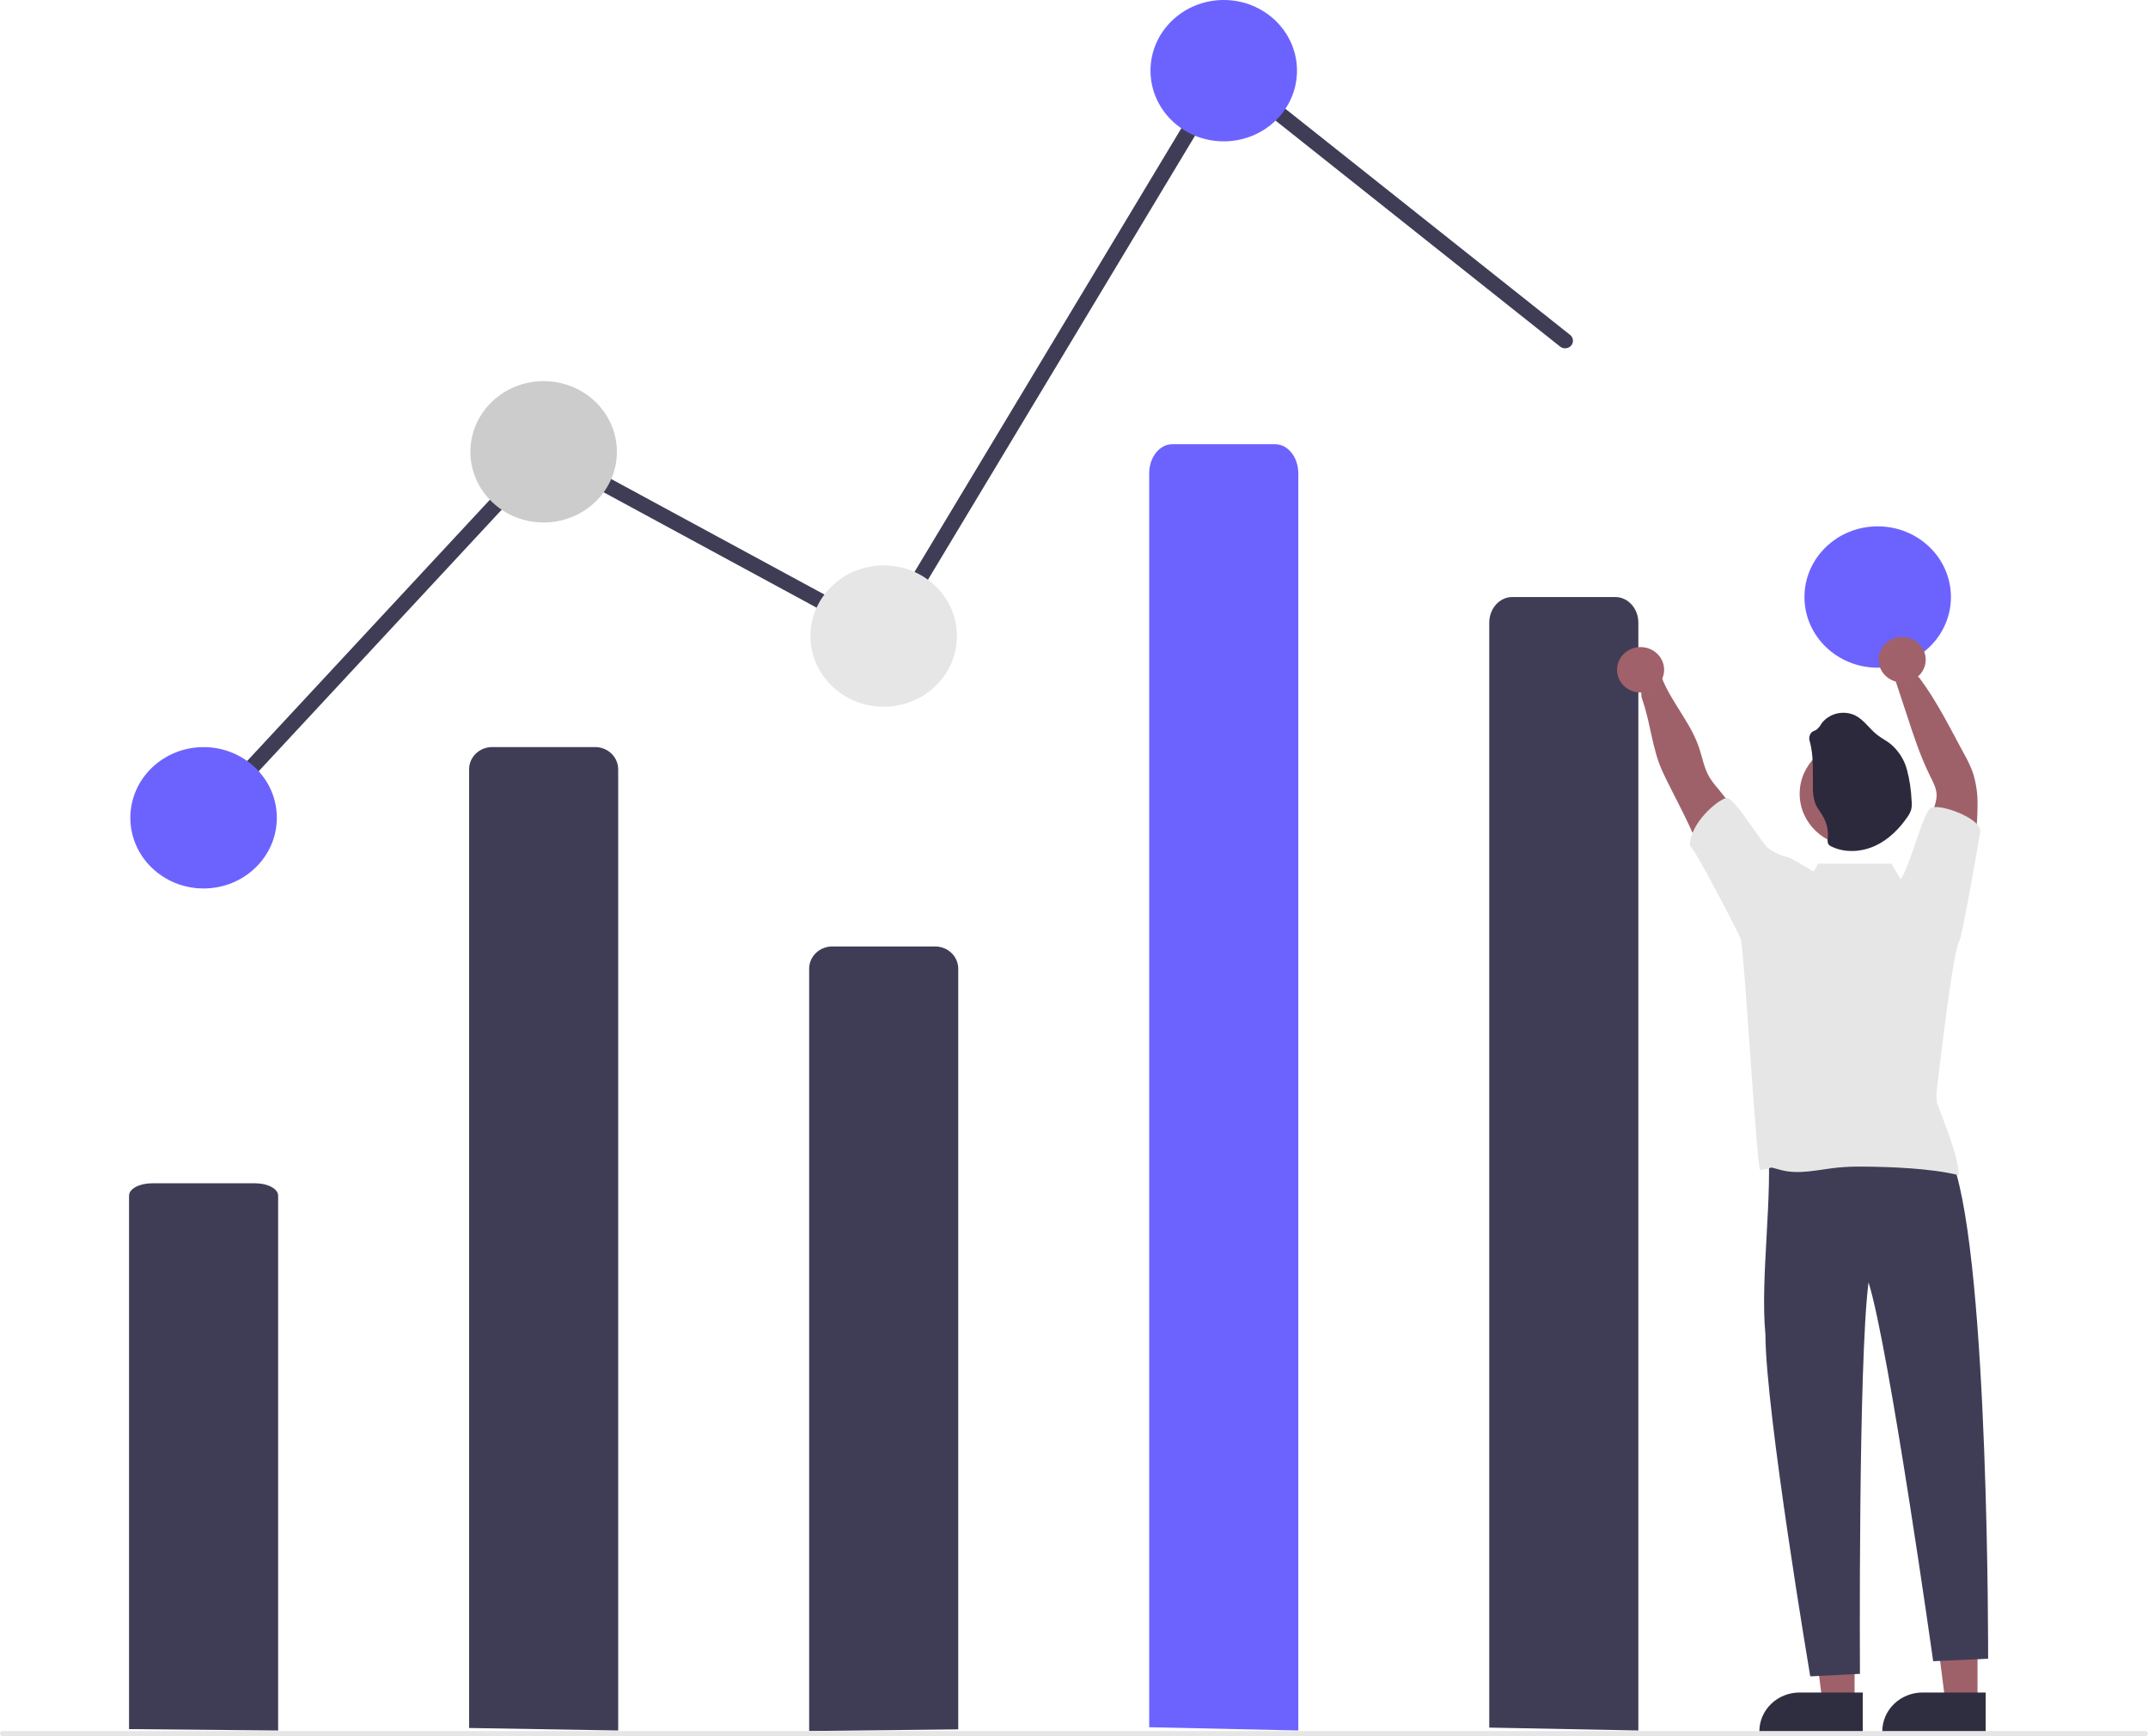 <svg width="475" height="384" viewBox="0 0 475 384" fill="none" xmlns="http://www.w3.org/2000/svg">
<g clip-path="url(#clip0_77_510)">
<path d="M437.3 376.605L430.208 376.604L426.835 350.204H437.301L437.3 376.605Z" fill="#9E616A"/>
<path d="M439.11 383.24L416.243 383.239V382.96C416.243 380.682 417.181 378.497 418.85 376.886C420.519 375.275 422.783 374.37 425.143 374.37L439.11 374.37L439.11 383.24Z" fill="#2F2E41"/>
<path d="M410.114 376.605L403.022 376.604L399.648 350.204H410.115L410.114 376.605Z" fill="#9E616A"/>
<path d="M411.922 383.24L389.056 383.239V382.96C389.056 380.682 389.994 378.497 391.663 376.886C393.332 375.275 395.595 374.37 397.956 374.37L411.922 374.37L411.922 383.24Z" fill="#2F2E41"/>
<path d="M103.733 382.218V170.17C103.733 168.864 104.271 167.612 105.228 166.688C106.185 165.765 107.482 165.246 108.835 165.246H131.603C132.956 165.246 134.254 165.765 135.21 166.688C136.167 167.612 136.705 168.864 136.705 170.17V382.771L103.733 382.218Z" fill="#3F3D56"/>
<path d="M178.932 382.883V214.276C178.932 212.97 179.469 211.718 180.426 210.794C181.383 209.871 182.68 209.352 184.034 209.352H206.801C208.154 209.352 209.452 209.871 210.409 210.794C211.365 211.718 211.903 212.97 211.903 214.276V382.52L178.932 382.883Z" fill="#3F3D56"/>
<path d="M45.31 182.564C44.975 182.564 44.647 182.47 44.366 182.294C44.085 182.118 43.862 181.867 43.726 181.572C43.589 181.277 43.544 180.949 43.596 180.63C43.648 180.31 43.795 180.012 44.019 179.771L120.145 97.818L195.064 138.423L270.429 13.086L347.204 74.077C347.381 74.217 347.527 74.389 347.634 74.583C347.741 74.777 347.808 74.99 347.83 75.209C347.852 75.428 347.829 75.649 347.763 75.859C347.696 76.07 347.588 76.266 347.443 76.436C347.298 76.606 347.12 76.746 346.918 76.85C346.717 76.953 346.497 77.017 346.27 77.038C346.043 77.06 345.814 77.037 345.596 76.973C345.378 76.909 345.175 76.804 344.999 76.664L271.379 18.179L196.348 142.961L120.872 102.054L46.603 182.007C46.44 182.183 46.241 182.323 46.018 182.419C45.795 182.515 45.554 182.565 45.31 182.564Z" fill="#3F3D56"/>
<path d="M45.022 196.522C53.967 196.522 61.218 189.523 61.218 180.889C61.218 172.256 53.967 165.257 45.022 165.257C36.077 165.257 28.825 172.256 28.825 180.889C28.825 189.523 36.077 196.522 45.022 196.522Z" fill="#6C63FF"/>
<path d="M120.219 115.568C129.164 115.568 136.415 108.569 136.415 99.936C136.415 91.302 129.164 84.303 120.219 84.303C111.274 84.303 104.022 91.302 104.022 99.936C104.022 108.569 111.274 115.568 120.219 115.568Z" fill="#CCCCCC"/>
<path d="M195.417 156.324C204.362 156.324 211.614 149.325 211.614 140.692C211.614 132.058 204.362 125.059 195.417 125.059C186.472 125.059 179.221 132.058 179.221 140.692C179.221 149.325 186.472 156.324 195.417 156.324Z" fill="#E6E6E6"/>
<path d="M270.614 31.265C279.559 31.265 286.811 24.266 286.811 15.632C286.811 6.999 279.559 0 270.614 0C261.669 0 254.418 6.999 254.418 15.632C254.418 24.266 261.669 31.265 270.614 31.265Z" fill="#6C63FF"/>
<path d="M415.226 147.69C424.171 147.69 431.422 140.691 431.422 132.057C431.422 123.424 424.171 116.425 415.226 116.425C406.281 116.425 399.029 123.424 399.029 132.057C399.029 140.691 406.281 147.69 415.226 147.69Z" fill="#6C63FF"/>
<path d="M409.499 253.834C415.561 254.539 431.063 249.202 431.903 257.322C439.882 279.992 439.645 366.892 439.645 366.892L427.498 367.45C427.498 367.45 417.791 298.403 413.201 283.631C410.898 301.585 411.301 370.242 411.301 370.242L400.311 370.8C400.311 370.8 390.452 312.336 390.396 295.176C389.198 282.607 392.137 263.981 390.879 251.83C396.89 253.669 403.216 254.35 409.499 253.834Z" fill="#3F3D56"/>
<path d="M329.327 382.131V137.733C329.327 134.599 331.611 132.058 334.429 132.058H357.197C360.014 132.058 362.298 134.598 362.298 137.733V382.771L329.327 382.131Z" fill="#3F3D56"/>
<path d="M388.878 188.067C386.446 183.27 383.477 178.744 380.022 174.573C379.3 173.758 378.642 172.892 378.055 171.982C376.811 169.9 376.441 167.455 375.654 165.177C373.456 158.79 367.973 153.659 366.637 147.054C366.151 144.654 362.046 151.631 363.125 154.608C365.052 159.996 365.3 165.701 367.753 170.905C370.206 176.108 373.086 181.099 375.203 186.42C376.406 189.44 377.367 192.561 379.131 195.353C380.895 198.144 383.649 200.484 386.975 200.902C386.952 198.879 387.271 196.865 387.918 194.94C388.641 192.74 389.925 190.149 388.878 188.067Z" fill="#9E616A"/>
<path d="M425.268 191.685C425.119 187.737 425.757 183.799 427.148 180.083C427.68 178.66 428.305 177.214 428.253 175.701C428.177 174.294 427.483 173.004 426.853 171.731C424.678 167.348 423.151 162.703 421.647 158.07L418.755 149.332C417.812 148.665 423.318 148.433 424.493 150.002C428.334 155.15 431.243 161.062 434.286 166.684C435.062 168.024 435.723 169.422 436.264 170.866C437.007 173.205 437.359 175.644 437.305 178.09C437.305 182.663 436.681 187.218 436.033 191.752C435.622 194.594 435.084 197.687 432.857 199.568C430.543 196.709 428.218 193.918 425.268 191.685Z" fill="#9E616A"/>
<path d="M409.973 187.161C416.602 187.161 421.976 181.974 421.976 175.576C421.976 169.178 416.602 163.992 409.973 163.992C403.345 163.992 397.971 169.178 397.971 175.576C397.971 181.974 403.345 187.161 409.973 187.161Z" fill="#9E616A"/>
<path d="M400.216 164.018C400.082 163.667 400.051 163.286 400.129 162.919C400.207 162.551 400.389 162.212 400.656 161.94C400.956 161.712 401.354 161.627 401.675 161.409C402.132 161.039 402.505 160.582 402.774 160.067C403.594 158.96 404.793 158.169 406.16 157.834C407.527 157.499 408.973 157.642 410.241 158.238C412.224 159.24 413.422 161.247 415.186 162.598C416.082 163.298 417.12 163.817 418.021 164.517C419.826 166.022 421.109 168.025 421.697 170.255C422.282 172.471 422.624 174.74 422.716 177.024C422.81 177.71 422.782 178.406 422.634 179.082C422.451 179.65 422.179 180.186 421.827 180.673C420.013 183.325 417.623 185.733 414.629 187.101C411.634 188.469 407.991 188.692 405.038 187.26C404.74 187.144 404.484 186.947 404.302 186.693C404.134 186.306 404.093 185.878 404.186 185.468C404.347 183.847 404.014 182.216 403.23 180.775C402.681 179.714 401.856 178.802 401.417 177.704C401.008 176.476 400.833 175.186 400.9 173.897C400.848 170.557 401.083 167.232 400.216 164.018Z" fill="#2D293D"/>
<path d="M28.535 382.464V264.472C28.535 262.959 30.819 261.732 33.637 261.732H56.405C59.222 261.732 61.507 262.96 61.507 264.472V382.771L28.535 382.464Z" fill="#3F3D56"/>
<path d="M474.422 384H0.578C0.425 384 0.278 383.941 0.169 383.836C0.061 383.732 0 383.59 0 383.442C0 383.294 0.061 383.152 0.169 383.047C0.278 382.942 0.425 382.883 0.578 382.883H474.422C474.575 382.883 474.722 382.942 474.831 383.047C474.939 383.152 475 383.294 475 383.442C475 383.59 474.939 383.732 474.831 383.836C474.722 383.941 474.575 384 474.422 384H474.422Z" fill="#E6E6E6"/>
<path d="M254.129 382.048V104.701C254.129 101.144 256.413 98.261 259.231 98.261H281.998C284.816 98.261 287.1 101.144 287.1 104.701V382.771L254.129 382.048Z" fill="#6C63FF"/>
<path d="M362.79 153.178C365.665 153.178 367.996 150.929 367.996 148.154C367.996 145.379 365.665 143.129 362.79 143.129C359.915 143.129 357.584 145.379 357.584 148.154C357.584 150.929 359.915 153.178 362.79 153.178Z" fill="#A0616A"/>
<path d="M420.635 150.945C423.51 150.945 425.841 148.696 425.841 145.92C425.841 143.145 423.51 140.896 420.635 140.896C417.76 140.896 415.429 143.145 415.429 145.92C415.429 148.696 417.76 150.945 420.635 150.945Z" fill="#A0616A"/>
<path d="M433.285 208.121C433.793 207.672 437.934 184.296 437.91 183.77C437.846 180.89 428.742 177.6 426.92 178.745C425.201 179.825 422.207 192.213 420.281 194.47L418.243 191.027H402.047L401.065 192.787C398.94 191.551 397.028 190.412 396.346 190.035C396.112 189.882 395.856 189.761 395.588 189.675C393.904 189.312 392.324 188.595 390.96 187.576C389.63 186.588 383.455 176.238 381.801 176.512C379.933 176.813 373.631 182.072 373.703 187.119C374.496 187.103 384.817 207.021 384.962 207.764C385.754 210.901 388.371 256.66 389.215 258.792C393.106 258.43 390.035 257.782 393.8 258.792C397.855 259.881 402.136 258.703 406.318 258.268C408.059 258.101 409.809 258.027 411.558 258.044C417.921 258.072 427.003 258.413 433.163 259.937C433.198 256.04 429.652 247.61 428.339 243.931C428.167 242.831 428.173 241.712 428.356 240.614C428.524 239.269 431.911 209.609 433.285 208.121Z" fill="#E6E6E6"/>
</g>
<defs>
<clipPath id="clip0_77_510">
<rect width="475" height="384" fill="white"/>
</clipPath>
</defs>
</svg>
